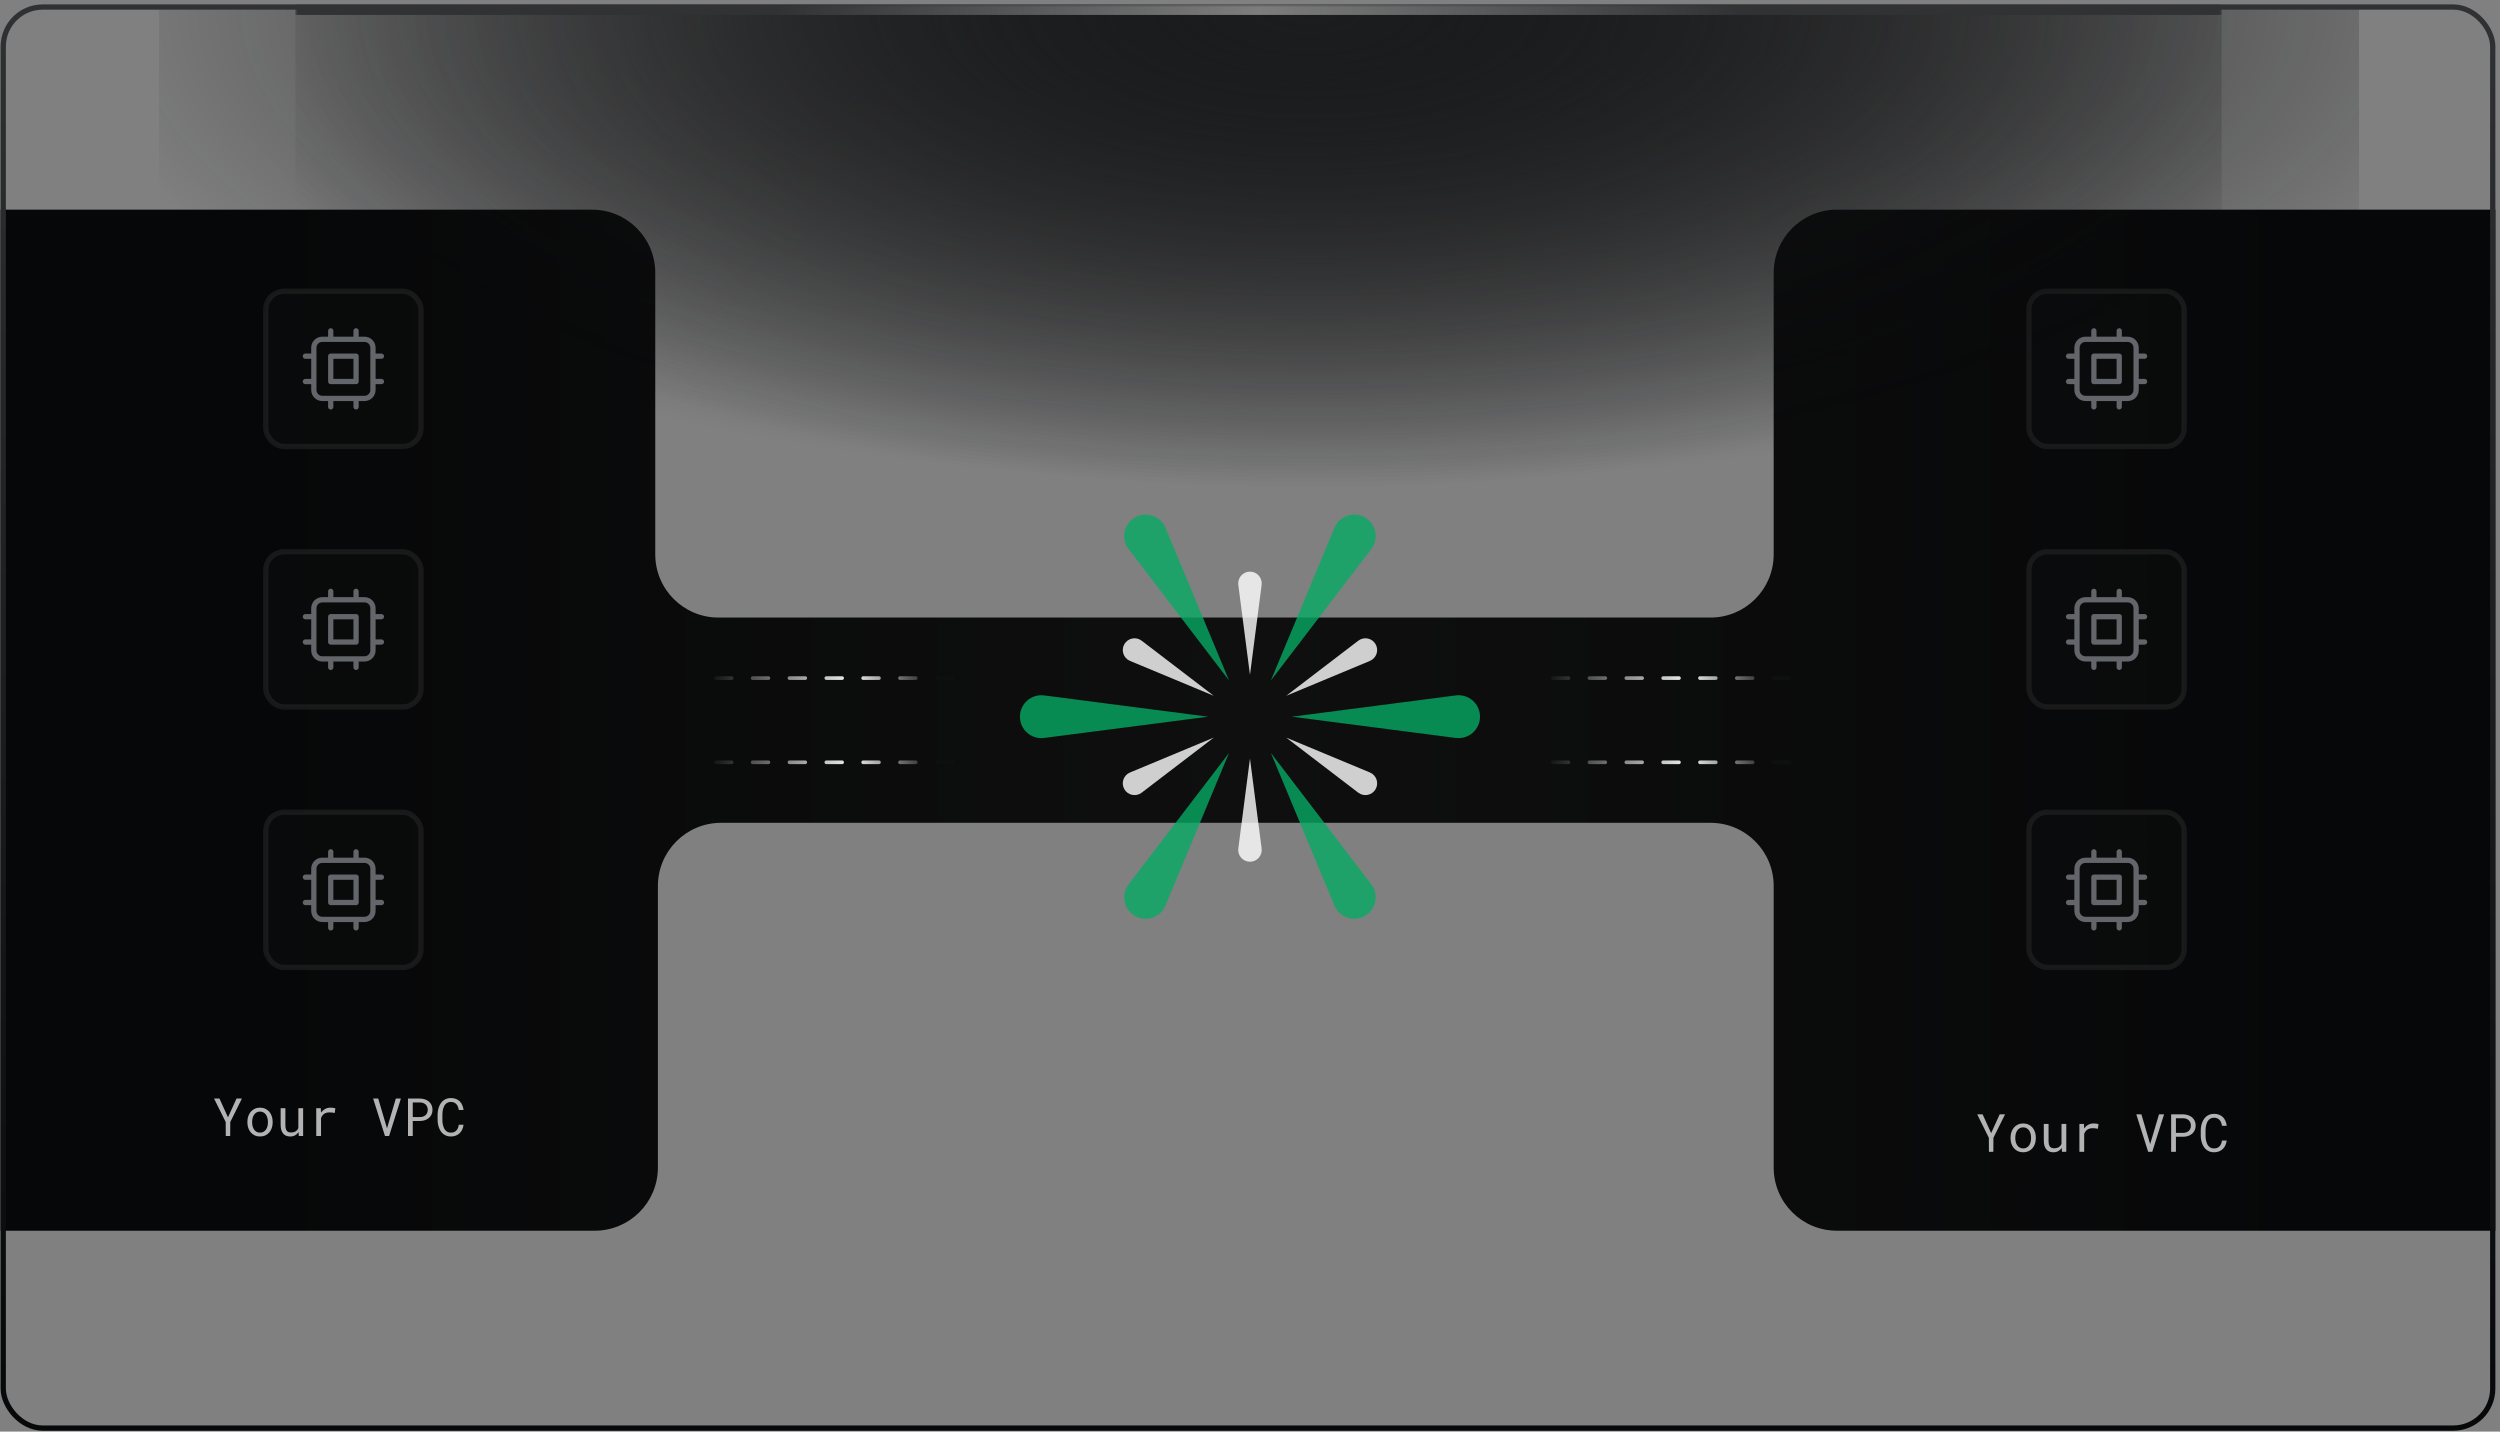 <svg width="475" height="272" viewBox="0 0 475 272" fill="none" xmlns="http://www.w3.org/2000/svg">
<rect x="0" y="0" width="475" height="272" fill="#808080" stroke="none"/>
<path d="M30.211 1.366H448.211V119.366H30.211V1.366Z" fill="url(#paint0_radial_947_3558)"/>
<g clip-path="url(#clip0_947_3558)">
<path d="M112.5 39.836H-13C-19.627 39.836 -25 45.209 -25 51.836V221.836C-25 228.463 -19.627 233.836 -13 233.836H113C119.627 233.836 125 228.463 125 221.836V168.336C125 161.709 130.373 156.336 137 156.336H325C331.627 156.336 337 161.709 337 168.336V221.836C337 228.463 342.373 233.836 349 233.836H486.5C493.127 233.836 498.5 228.463 498.5 221.836V51.836C498.5 45.209 493.127 39.836 486.5 39.836H349C342.373 39.836 337 45.209 337 51.836V105.336C337 111.963 331.627 117.336 325 117.336H136.5C129.873 117.336 124.5 111.963 124.5 105.336V51.836C124.5 45.209 119.127 39.836 112.5 39.836Z" fill="url(#paint1_linear_947_3558)"/>
<path d="M181 144.836H135" stroke="url(#paint2_linear_947_3558)" stroke-width="0.7" stroke-linecap="round" stroke-dasharray="3 4"/>
<path d="M340 144.836H294" stroke="url(#paint3_linear_947_3558)" stroke-width="0.7" stroke-linecap="round" stroke-dasharray="3 4"/>
<path d="M181 128.836H135" stroke="url(#paint4_linear_947_3558)" stroke-width="0.7" stroke-linecap="round" stroke-dasharray="3 4"/>
<path d="M340 128.836H294" stroke="url(#paint5_linear_947_3558)" stroke-width="0.7" stroke-linecap="round" stroke-dasharray="3 4"/>
<path d="M43.316 212.296L44.937 208.727H45.962L43.751 213.185L43.736 215.836H42.896L42.881 213.185L40.669 208.727H41.7L43.316 212.296ZM47.003 213.146C47.003 212.765 47.059 212.411 47.169 212.086C47.28 211.757 47.439 211.472 47.648 211.231C47.853 210.991 48.103 210.802 48.4 210.665C48.696 210.525 49.029 210.455 49.401 210.455C49.775 210.455 50.11 210.525 50.406 210.665C50.706 210.802 50.96 210.991 51.168 211.231C51.373 211.472 51.531 211.757 51.642 212.086C51.752 212.411 51.808 212.765 51.808 213.146V213.253C51.808 213.634 51.752 213.987 51.642 214.312C51.531 214.638 51.373 214.921 51.168 215.162C50.96 215.403 50.708 215.592 50.411 215.729C50.115 215.865 49.781 215.934 49.41 215.934C49.036 215.934 48.699 215.865 48.4 215.729C48.103 215.592 47.853 215.403 47.648 215.162C47.439 214.921 47.28 214.638 47.169 214.312C47.059 213.987 47.003 213.634 47.003 213.253V213.146ZM47.906 213.253C47.906 213.513 47.937 213.762 47.999 214C48.061 214.234 48.156 214.441 48.282 214.62C48.406 214.799 48.562 214.941 48.751 215.045C48.94 215.149 49.16 215.201 49.41 215.201C49.658 215.201 49.874 215.149 50.06 215.045C50.249 214.941 50.406 214.799 50.533 214.62C50.657 214.441 50.75 214.234 50.812 214C50.874 213.762 50.904 213.513 50.904 213.253V213.146C50.904 212.888 50.872 212.643 50.807 212.408C50.745 212.171 50.652 211.962 50.529 211.783C50.402 211.604 50.244 211.463 50.055 211.358C49.869 211.251 49.651 211.197 49.401 211.197C49.15 211.197 48.932 211.251 48.746 211.358C48.561 211.463 48.406 211.604 48.282 211.783C48.156 211.962 48.061 212.171 47.999 212.408C47.937 212.643 47.906 212.888 47.906 213.146V213.253ZM56.774 215.836L56.721 215.108C56.545 215.369 56.325 215.572 56.061 215.719C55.798 215.862 55.493 215.934 55.148 215.934C54.872 215.934 54.621 215.891 54.396 215.807C54.172 215.719 53.98 215.584 53.82 215.401C53.661 215.219 53.537 214.988 53.449 214.708C53.364 214.425 53.322 214.086 53.322 213.692V210.553H54.225V213.702C54.225 213.989 54.248 214.226 54.294 214.415C54.339 214.604 54.408 214.754 54.499 214.864C54.59 214.978 54.701 215.058 54.831 215.104C54.964 215.149 55.117 215.172 55.29 215.172C55.492 215.172 55.672 215.149 55.832 215.104C55.992 215.055 56.13 214.988 56.247 214.903C56.345 214.835 56.429 214.754 56.501 214.659C56.576 214.562 56.638 214.456 56.686 214.342V210.553H57.595V215.836H56.774ZM62.791 210.455C62.957 210.455 63.129 210.466 63.308 210.489C63.49 210.512 63.627 210.543 63.718 210.582L63.596 211.466C63.42 211.427 63.253 211.399 63.093 211.383C62.937 211.363 62.773 211.354 62.6 211.354C62.379 211.354 62.179 211.381 62 211.437C61.821 211.489 61.664 211.567 61.531 211.671C61.41 211.762 61.305 211.874 61.214 212.008C61.126 212.138 61.052 212.285 60.994 212.447V215.836H60.086V210.553H60.945L60.984 211.261L60.989 211.393C61.204 211.103 61.461 210.875 61.76 210.709C62.063 210.54 62.407 210.455 62.791 210.455ZM73.144 215.836L70.897 208.727H71.864L73.427 214.034L73.529 214.381L73.637 214.024L75.209 208.727H76.171L73.93 215.836H73.144ZM78.423 212.984V215.836H77.519V208.727H79.824C80.143 208.733 80.444 208.784 80.727 208.878C81.014 208.972 81.264 209.109 81.479 209.288C81.694 209.467 81.863 209.688 81.987 209.952C82.114 210.216 82.177 210.519 82.177 210.86C82.177 211.202 82.114 211.505 81.987 211.769C81.863 212.029 81.694 212.249 81.479 212.428C81.264 212.607 81.014 212.743 80.727 212.838C80.444 212.932 80.143 212.981 79.824 212.984H78.423ZM78.423 212.242H79.824C80.032 212.239 80.224 212.206 80.4 212.145C80.576 212.079 80.729 211.988 80.859 211.871C80.989 211.754 81.09 211.612 81.162 211.446C81.237 211.277 81.274 211.085 81.274 210.87C81.274 210.655 81.237 210.462 81.162 210.289C81.09 210.117 80.991 209.97 80.864 209.85C80.734 209.729 80.579 209.636 80.4 209.571C80.224 209.506 80.032 209.472 79.824 209.469H78.423V212.242ZM88.077 213.697C88.034 214.026 87.95 214.329 87.823 214.605C87.696 214.879 87.531 215.113 87.33 215.309C87.124 215.507 86.882 215.662 86.602 215.772C86.325 215.88 86.016 215.934 85.674 215.934C85.381 215.934 85.114 215.893 84.874 215.812C84.636 215.727 84.424 215.611 84.239 215.465C84.05 215.318 83.887 215.146 83.751 214.947C83.617 214.749 83.506 214.532 83.418 214.298C83.327 214.063 83.259 213.818 83.213 213.561C83.171 213.303 83.148 213.043 83.145 212.779V211.788C83.148 211.524 83.171 211.264 83.213 211.007C83.259 210.75 83.327 210.504 83.418 210.27C83.506 210.035 83.617 209.819 83.751 209.62C83.887 209.418 84.05 209.244 84.239 209.098C84.424 208.951 84.636 208.837 84.874 208.756C85.111 208.671 85.378 208.629 85.674 208.629C86.029 208.629 86.347 208.684 86.626 208.795C86.906 208.902 87.147 209.055 87.349 209.254C87.551 209.456 87.712 209.697 87.832 209.977C87.956 210.257 88.038 210.566 88.077 210.904H87.173C87.144 210.689 87.094 210.489 87.022 210.304C86.95 210.118 86.854 209.955 86.734 209.815C86.614 209.675 86.465 209.566 86.29 209.488C86.117 209.407 85.912 209.366 85.674 209.366C85.46 209.366 85.269 209.402 85.103 209.474C84.94 209.542 84.8 209.636 84.683 209.757C84.563 209.877 84.462 210.017 84.38 210.177C84.302 210.336 84.239 210.506 84.19 210.685C84.141 210.864 84.105 211.048 84.082 211.236C84.063 211.422 84.053 211.603 84.053 211.778V212.779C84.053 212.955 84.063 213.137 84.082 213.326C84.105 213.512 84.141 213.694 84.19 213.873C84.239 214.055 84.302 214.226 84.38 214.386C84.459 214.545 84.558 214.685 84.678 214.806C84.799 214.929 84.94 215.027 85.103 215.099C85.266 215.167 85.456 215.201 85.674 215.201C85.912 215.201 86.117 215.164 86.29 215.089C86.465 215.014 86.614 214.908 86.734 214.771C86.854 214.638 86.95 214.48 87.022 214.298C87.094 214.112 87.144 213.912 87.173 213.697H88.077Z" fill="#B3B3B3"/>
<path d="M378.316 215.296L379.937 211.727H380.962L378.75 216.185L378.736 218.836H377.896L377.881 216.185L375.669 211.727H376.7L378.316 215.296ZM382.003 216.146C382.003 215.765 382.058 215.411 382.169 215.086C382.28 214.757 382.439 214.472 382.648 214.231C382.853 213.991 383.103 213.802 383.4 213.665C383.696 213.525 384.029 213.455 384.401 213.455C384.775 213.455 385.11 213.525 385.406 213.665C385.706 213.802 385.96 213.991 386.168 214.231C386.373 214.472 386.531 214.757 386.642 215.086C386.752 215.411 386.808 215.765 386.808 216.146V216.253C386.808 216.634 386.752 216.987 386.642 217.312C386.531 217.638 386.373 217.921 386.168 218.162C385.96 218.403 385.708 218.592 385.411 218.729C385.115 218.865 384.781 218.934 384.41 218.934C384.036 218.934 383.699 218.865 383.4 218.729C383.103 218.592 382.853 218.403 382.648 218.162C382.439 217.921 382.28 217.638 382.169 217.312C382.058 216.987 382.003 216.634 382.003 216.253V216.146ZM382.906 216.253C382.906 216.513 382.937 216.762 382.999 217C383.061 217.234 383.155 217.441 383.282 217.62C383.406 217.799 383.562 217.941 383.751 218.045C383.94 218.149 384.16 218.201 384.41 218.201C384.658 218.201 384.874 218.149 385.06 218.045C385.249 217.941 385.406 217.799 385.533 217.62C385.657 217.441 385.75 217.234 385.812 217C385.874 216.762 385.904 216.513 385.904 216.253V216.146C385.904 215.888 385.872 215.643 385.807 215.408C385.745 215.171 385.652 214.962 385.529 214.783C385.402 214.604 385.244 214.463 385.055 214.358C384.869 214.251 384.651 214.197 384.401 214.197C384.15 214.197 383.932 214.251 383.746 214.358C383.561 214.463 383.406 214.604 383.282 214.783C383.155 214.962 383.061 215.171 382.999 215.408C382.937 215.643 382.906 215.888 382.906 216.146V216.253ZM391.774 218.836L391.721 218.108C391.545 218.369 391.325 218.572 391.061 218.719C390.798 218.862 390.493 218.934 390.148 218.934C389.872 218.934 389.621 218.891 389.396 218.807C389.172 218.719 388.98 218.584 388.82 218.401C388.661 218.219 388.537 217.988 388.449 217.708C388.365 217.425 388.322 217.086 388.322 216.692V213.553H389.226V216.702C389.226 216.989 389.248 217.226 389.294 217.415C389.339 217.604 389.408 217.754 389.499 217.864C389.59 217.978 389.701 218.058 389.831 218.104C389.964 218.149 390.117 218.172 390.29 218.172C390.492 218.172 390.672 218.149 390.832 218.104C390.991 218.055 391.13 217.988 391.247 217.903C391.345 217.835 391.429 217.754 391.501 217.659C391.576 217.562 391.638 217.456 391.686 217.342V213.553H392.595V218.836H391.774ZM397.791 213.455C397.957 213.455 398.129 213.466 398.308 213.489C398.491 213.512 398.627 213.543 398.718 213.582L398.596 214.466C398.421 214.427 398.253 214.399 398.093 214.383C397.937 214.363 397.773 214.354 397.6 214.354C397.379 214.354 397.179 214.381 397 214.437C396.821 214.489 396.664 214.567 396.531 214.671C396.41 214.762 396.305 214.874 396.214 215.008C396.126 215.138 396.052 215.285 395.994 215.447V218.836H395.086V213.553H395.945L395.984 214.261L395.989 214.393C396.204 214.103 396.461 213.875 396.76 213.709C397.063 213.54 397.407 213.455 397.791 213.455ZM408.144 218.836L405.898 211.727H406.864L408.427 217.034L408.529 217.381L408.637 217.024L410.209 211.727H411.171L408.93 218.836H408.144ZM413.423 215.984V218.836H412.519V211.727H414.824C415.143 211.733 415.444 211.784 415.727 211.878C416.014 211.972 416.264 212.109 416.479 212.288C416.694 212.467 416.863 212.688 416.987 212.952C417.114 213.216 417.178 213.519 417.178 213.86C417.178 214.202 417.114 214.505 416.987 214.769C416.863 215.029 416.694 215.249 416.479 215.428C416.264 215.607 416.014 215.743 415.727 215.838C415.444 215.932 415.143 215.981 414.824 215.984H413.423ZM413.423 215.242H414.824C415.032 215.239 415.224 215.206 415.4 215.145C415.576 215.079 415.729 214.988 415.859 214.871C415.989 214.754 416.09 214.612 416.162 214.446C416.237 214.277 416.274 214.085 416.274 213.87C416.274 213.655 416.237 213.462 416.162 213.289C416.09 213.117 415.991 212.97 415.864 212.85C415.734 212.729 415.579 212.636 415.4 212.571C415.224 212.506 415.032 212.472 414.824 212.469H413.423V215.242ZM423.077 216.697C423.034 217.026 422.95 217.329 422.823 217.605C422.696 217.879 422.531 218.113 422.33 218.309C422.125 218.507 421.882 218.662 421.602 218.772C421.325 218.88 421.016 218.934 420.674 218.934C420.381 218.934 420.114 218.893 419.874 218.812C419.636 218.727 419.424 218.611 419.239 218.465C419.05 218.318 418.887 218.146 418.751 217.947C418.617 217.749 418.506 217.532 418.418 217.298C418.327 217.063 418.259 216.818 418.213 216.561C418.171 216.303 418.148 216.043 418.145 215.779V214.788C418.148 214.524 418.171 214.264 418.213 214.007C418.259 213.75 418.327 213.504 418.418 213.27C418.506 213.035 418.617 212.819 418.751 212.62C418.887 212.418 419.05 212.244 419.239 212.098C419.424 211.951 419.636 211.837 419.874 211.756C420.111 211.671 420.378 211.629 420.674 211.629C421.029 211.629 421.347 211.684 421.626 211.795C421.906 211.902 422.147 212.055 422.349 212.254C422.551 212.456 422.712 212.697 422.833 212.977C422.956 213.257 423.038 213.566 423.077 213.904H422.173C422.144 213.689 422.094 213.489 422.022 213.304C421.95 213.118 421.854 212.955 421.734 212.815C421.613 212.675 421.465 212.566 421.29 212.488C421.117 212.407 420.912 212.366 420.674 212.366C420.459 212.366 420.269 212.402 420.103 212.474C419.94 212.542 419.8 212.636 419.683 212.757C419.563 212.877 419.462 213.017 419.38 213.177C419.302 213.336 419.239 213.506 419.19 213.685C419.141 213.864 419.105 214.048 419.083 214.236C419.063 214.422 419.053 214.603 419.053 214.778V215.779C419.053 215.955 419.063 216.137 419.083 216.326C419.105 216.512 419.141 216.694 419.19 216.873C419.239 217.055 419.302 217.226 419.38 217.386C419.459 217.545 419.558 217.685 419.678 217.806C419.799 217.929 419.94 218.027 420.103 218.099C420.266 218.167 420.456 218.201 420.674 218.201C420.912 218.201 421.117 218.164 421.29 218.089C421.465 218.014 421.613 217.908 421.734 217.771C421.854 217.638 421.95 217.48 422.022 217.298C422.094 217.112 422.144 216.912 422.173 216.697H423.077Z" fill="#B3B3B3"/>
<g opacity="0.8">
<path d="M245.439 136.171L276.601 132.129C279.039 131.813 281.2 133.711 281.2 136.17C281.2 138.628 279.039 140.526 276.602 140.21L245.439 136.171Z" fill="#06AA63"/>
<path d="M241.467 129.29L253.548 100.282C254.493 98.013 257.218 97.091 259.346 98.32C261.475 99.549 262.039 102.369 260.547 104.322L241.467 129.29Z" fill="#06AA63"/>
<path d="M241.465 143.051L260.546 168.018C262.039 169.971 261.475 172.791 259.346 174.02C257.217 175.249 254.493 174.328 253.548 172.058L241.465 143.051Z" fill="#06AA63"/>
<path d="M229.547 136.171L198.384 132.129C195.947 131.813 193.786 133.711 193.786 136.17C193.786 138.628 195.946 140.526 198.384 140.21L229.547 136.171Z" fill="#06AA63"/>
<path d="M233.521 143.051L214.44 168.018C212.947 169.971 213.511 172.791 215.64 174.02C217.768 175.249 220.493 174.328 221.438 172.058L233.521 143.051Z" fill="#06AA63"/>
<path d="M233.519 129.29L221.438 100.282C220.492 98.013 217.768 97.091 215.639 98.32C213.511 99.549 212.947 102.369 214.439 104.322L233.519 129.29Z" fill="#06AA63"/>
<path d="M237.494 144.116L235.278 161.208C235.104 162.545 236.146 163.73 237.494 163.73C238.842 163.73 239.883 162.545 239.71 161.208L237.494 144.116Z" fill="white"/>
<path d="M230.612 140.145L214.702 146.771C213.458 147.29 212.952 148.784 213.626 149.951C214.3 151.119 215.847 151.428 216.918 150.61L230.612 140.145Z" fill="white"/>
<path d="M230.612 132.199L216.918 121.734C215.847 120.915 214.3 121.224 213.626 122.392C212.952 123.559 213.458 125.053 214.702 125.572L230.612 132.199Z" fill="white"/>
<path d="M237.494 128.224L235.278 111.132C235.104 109.795 236.146 108.61 237.494 108.61C238.842 108.61 239.883 109.795 239.71 111.132L237.494 128.224Z" fill="white"/>
<path d="M244.376 132.199L258.069 121.734C259.14 120.915 260.687 121.224 261.361 122.392C262.035 123.559 261.53 125.053 260.285 125.572L244.376 132.199Z" fill="white"/>
<path d="M244.375 140.145L260.285 146.771C261.53 147.29 262.035 148.784 261.361 149.951C260.687 151.119 259.14 151.428 258.069 150.61L244.375 140.145Z" fill="white"/>
</g>
<rect opacity="0.5" x="50.5" y="55.336" width="29.494" height="29.494" rx="3.5" fill="#0C0E0F" stroke="#2A2B2B" stroke-linejoin="round"/>
<g opacity="0.9">
<path d="M62.839 62.86V64.465M67.654 62.86V64.465M62.839 75.7V77.305M67.654 75.7V77.305M59.629 67.675H58.024M59.629 72.49H58.024M72.469 67.675H70.864M72.469 72.49H70.864M61.234 75.7H69.259C70.145 75.7 70.864 74.981 70.864 74.095V66.07C70.864 65.184 70.145 64.465 69.259 64.465H61.234C60.348 64.465 59.629 65.184 59.629 66.07V74.095C59.629 74.981 60.348 75.7 61.234 75.7ZM62.839 67.675H67.654V72.49H62.839V67.675Z" stroke="#6C6F73" stroke-linecap="round" stroke-linejoin="round"/>
</g>
<rect opacity="0.5" x="50.5" y="104.83" width="29.494" height="29.494" rx="3.5" fill="#0C0E0F" stroke="#2A2B2B" stroke-linejoin="round"/>
<g opacity="0.9">
<path d="M62.839 112.354V113.959M67.654 112.354V113.959M62.839 125.194V126.798M67.654 125.194V126.798M59.629 117.169H58.024M59.629 121.984H58.024M72.469 117.169H70.864M72.469 121.984H70.864M61.234 125.194H69.259C70.145 125.194 70.864 124.475 70.864 123.589V115.564C70.864 114.677 70.145 113.959 69.259 113.959H61.234C60.348 113.959 59.629 114.677 59.629 115.564V123.589C59.629 124.475 60.348 125.194 61.234 125.194ZM62.839 117.169H67.654V121.984H62.839V117.169Z" stroke="#6C6F73" stroke-linecap="round" stroke-linejoin="round"/>
</g>
<rect opacity="0.5" x="50.5" y="154.324" width="29.494" height="29.494" rx="3.5" fill="#0C0E0F" stroke="#2A2B2B" stroke-linejoin="round"/>
<g opacity="0.9">
<path d="M62.839 161.848V163.453M67.654 161.848V163.453M62.839 174.688V176.293M67.654 174.688V176.293M59.629 166.663H58.024M59.629 171.478H58.024M72.469 166.663H70.864M72.469 171.478H70.864M61.234 174.688H69.259C70.145 174.688 70.864 173.969 70.864 173.083V165.058C70.864 164.172 70.145 163.453 69.259 163.453H61.234C60.348 163.453 59.629 164.172 59.629 165.058V173.083C59.629 173.969 60.348 174.688 61.234 174.688ZM62.839 166.663H67.654V171.478H62.839V166.663Z" stroke="#6C6F73" stroke-linecap="round" stroke-linejoin="round"/>
</g>
<rect opacity="0.5" x="385.5" y="55.336" width="29.494" height="29.494" rx="3.5" fill="#0C0E0F" stroke="#2A2B2B" stroke-linejoin="round"/>
<g opacity="0.9">
<path d="M397.839 62.86V64.465M402.654 62.86V64.465M397.839 75.7V77.305M402.654 75.7V77.305M394.629 67.675H393.024M394.629 72.49H393.024M407.469 67.675H405.864M407.469 72.49H405.864M396.234 75.7H404.259C405.145 75.7 405.864 74.981 405.864 74.095V66.07C405.864 65.184 405.145 64.465 404.259 64.465H396.234C395.348 64.465 394.629 65.184 394.629 66.07V74.095C394.629 74.981 395.348 75.7 396.234 75.7ZM397.839 67.675H402.654V72.49H397.839V67.675Z" stroke="#6C6F73" stroke-linecap="round" stroke-linejoin="round"/>
</g>
<rect opacity="0.5" x="385.5" y="104.83" width="29.494" height="29.494" rx="3.5" fill="#0C0E0F" stroke="#2A2B2B" stroke-linejoin="round"/>
<g opacity="0.9">
<path d="M397.839 112.354V113.959M402.654 112.354V113.959M397.839 125.194V126.798M402.654 125.194V126.798M394.629 117.169H393.024M394.629 121.984H393.024M407.469 117.169H405.864M407.469 121.984H405.864M396.234 125.194H404.259C405.145 125.194 405.864 124.475 405.864 123.589V115.564C405.864 114.677 405.145 113.959 404.259 113.959H396.234C395.348 113.959 394.629 114.677 394.629 115.564V123.589C394.629 124.475 395.348 125.194 396.234 125.194ZM397.839 117.169H402.654V121.984H397.839V117.169Z" stroke="#6C6F73" stroke-linecap="round" stroke-linejoin="round"/>
</g>
<rect opacity="0.5" x="385.5" y="154.324" width="29.494" height="29.494" rx="3.5" fill="#0C0E0F" stroke="#2A2B2B" stroke-linejoin="round"/>
<g opacity="0.9">
<path d="M397.839 161.848V163.453M402.654 161.848V163.453M397.839 174.688V176.293M402.654 174.688V176.293M394.629 166.663H393.024M394.629 171.478H393.024M407.469 166.663H405.864M407.469 171.478H405.864M396.234 174.688H404.259C405.145 174.688 405.864 173.969 405.864 173.083V165.058C405.864 164.172 405.145 163.453 404.259 163.453H396.234C395.348 163.453 394.629 164.172 394.629 165.058V173.083C394.629 173.969 395.348 174.688 396.234 174.688ZM397.839 166.663H402.654V171.478H397.839V166.663Z" stroke="#6C6F73" stroke-linecap="round" stroke-linejoin="round"/>
</g>
</g>
<rect x="0.617" y="1.336" width="473" height="270" rx="7.5" stroke="url(#paint6_linear_947_3558)"/>
<mask id="path-25-outside-1_947_3558" maskUnits="userSpaceOnUse" x="56.117" y="0.836" width="366" height="119" fill="black">
<rect fill="white" x="56.117" y="0.836" width="366" height="119"/>
<path d="M56.117 1.836H422.117V119.836H56.117V1.836Z"/>
</mask>
<path d="M56.117 1.836H422.117V119.836H56.117V1.836Z" fill="url(#paint7_radial_947_3558)"/>
<path d="M56.117 2.836H422.117V0.836H56.117V2.836Z" fill="url(#paint8_linear_947_3558)" mask="url(#path-25-outside-1_947_3558)"/>
<defs>
<radialGradient id="paint0_radial_947_3558" cx="0" cy="0" r="1" gradientUnits="userSpaceOnUse" gradientTransform="translate(250.211 1.366) rotate(90) scale(91 241.404)">
<stop stop-color="#1C1D1F"/>
<stop offset="1" stop-color="#060708" stop-opacity="0"/>
</radialGradient>
<linearGradient id="paint1_linear_947_3558" x1="7" y1="136.836" x2="469.5" y2="136.836" gradientUnits="userSpaceOnUse">
<stop offset="0.085" stop-color="#060708"/>
<stop offset="0.5" stop-color="#0F0F0F"/>
<stop offset="0.94" stop-color="#060708"/>
</linearGradient>
<linearGradient id="paint2_linear_947_3558" x1="135" y1="-57.664" x2="181" y2="-57.664" gradientUnits="userSpaceOnUse">
<stop stop-color="#0E1010"/>
<stop offset="0.585" stop-color="#F0F0F0"/>
<stop offset="0.93" stop-color="#0E1010"/>
</linearGradient>
<linearGradient id="paint3_linear_947_3558" x1="294" y1="-57.664" x2="340" y2="-57.664" gradientUnits="userSpaceOnUse">
<stop stop-color="#0E1010"/>
<stop offset="0.585" stop-color="#F0F0F0"/>
<stop offset="0.93" stop-color="#0E1010"/>
</linearGradient>
<linearGradient id="paint4_linear_947_3558" x1="135" y1="-73.664" x2="181" y2="-73.664" gradientUnits="userSpaceOnUse">
<stop stop-color="#0E1010"/>
<stop offset="0.585" stop-color="#F0F0F0"/>
<stop offset="0.93" stop-color="#0E1010"/>
</linearGradient>
<linearGradient id="paint5_linear_947_3558" x1="294" y1="-73.664" x2="340" y2="-73.664" gradientUnits="userSpaceOnUse">
<stop stop-color="#0E1010"/>
<stop offset="0.585" stop-color="#F0F0F0"/>
<stop offset="0.93" stop-color="#0E1010"/>
</linearGradient>
<linearGradient id="paint6_linear_947_3558" x1="245.201" y1="0.836" x2="245.201" y2="275.632" gradientUnits="userSpaceOnUse">
<stop offset="0" stop-color="#303133"/>
<stop offset="1" stop-color="#060708"/>
</linearGradient>
<radialGradient id="paint7_radial_947_3558" cx="0" cy="0" r="1" gradientUnits="userSpaceOnUse" gradientTransform="translate(248.749 1.836) rotate(90) scale(91 211.373)">
<stop stop-color="#1C1D1F"/>
<stop offset="1" stop-color="#060708" stop-opacity="0"/>
</radialGradient>
<linearGradient id="paint8_linear_947_3558" x1="56.117" y1="60.836" x2="422.117" y2="60.836" gradientUnits="userSpaceOnUse">
<stop offset="0.25" stop-color="#303234"/>
<stop offset="0.5" stop-color="#7D7D7D"/>
<stop offset="0.75" stop-color="#303234"/>
</linearGradient>
<clipPath id="clip0_947_3558">
<rect x="0.117" y="0.836" width="474" height="271" rx="8" fill="white"/>
</clipPath>
</defs>
</svg>
